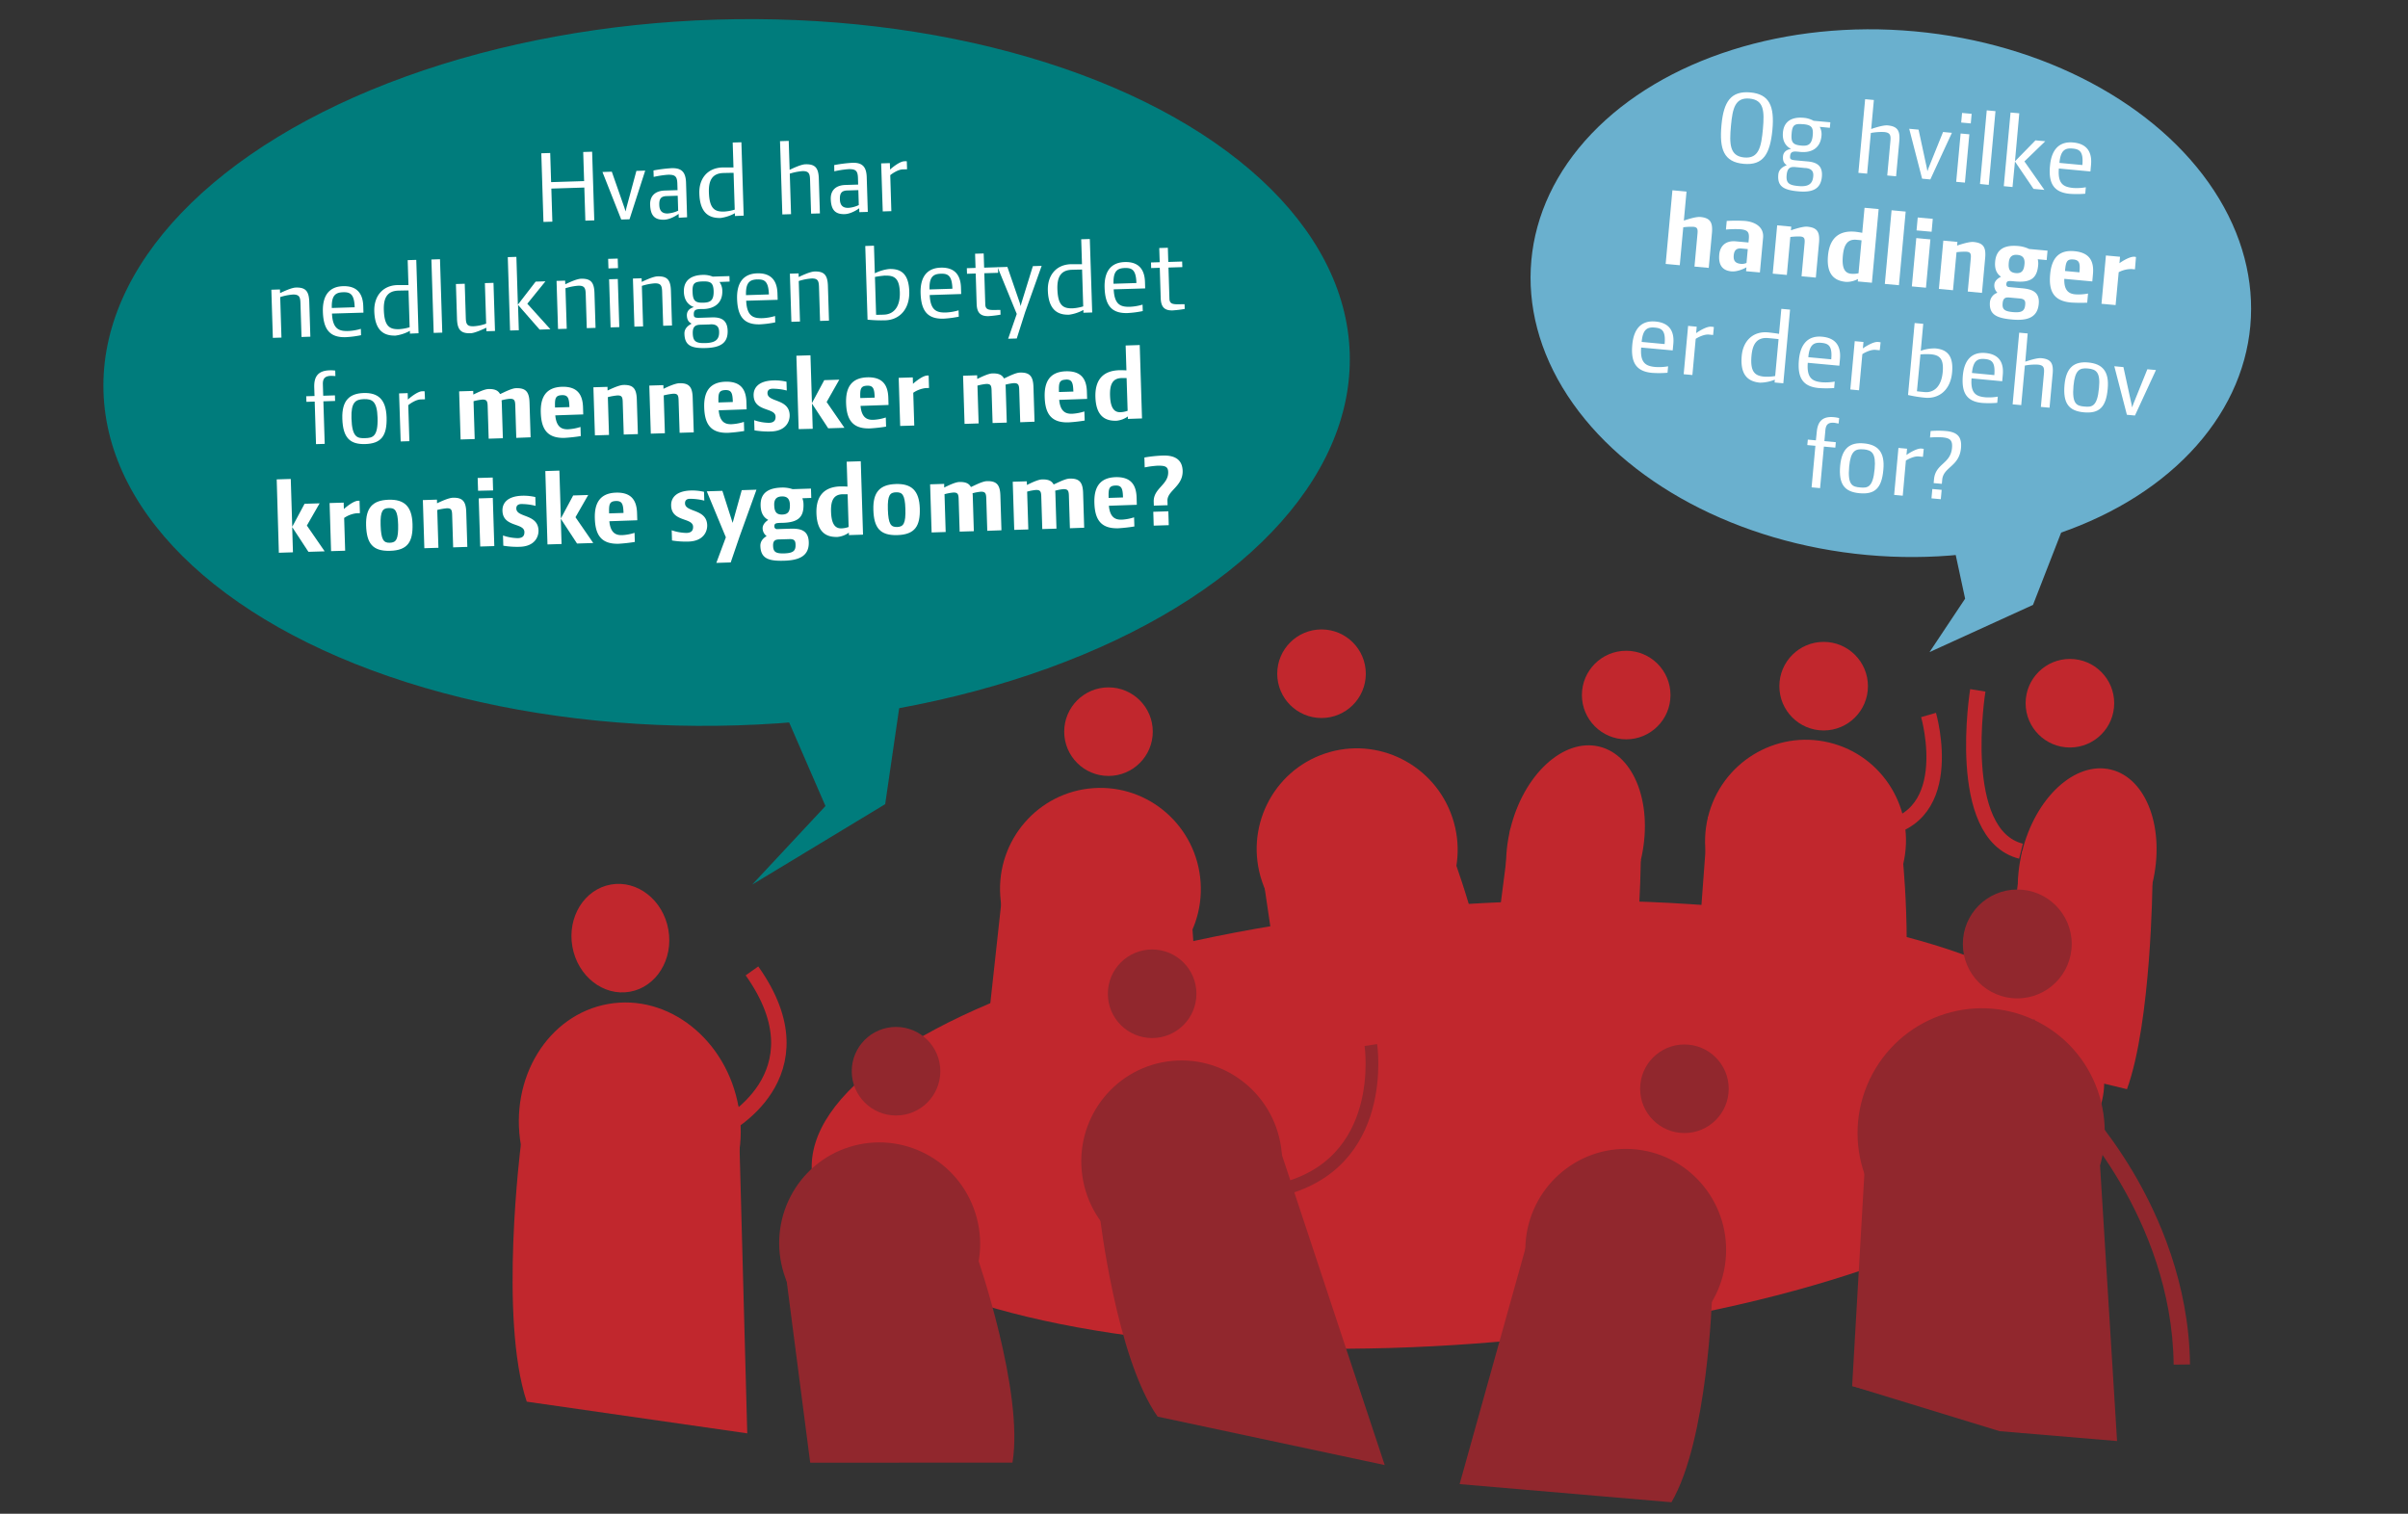 <svg id="Lag_1" data-name="Lag 1" xmlns="http://www.w3.org/2000/svg" viewBox="0 0 1120 704.15"><rect x="0" y="0" width="1120" height="704.15" fill="#333333" stroke="none"/><defs><style>.cls-1{fill:#007c7c;}.cls-2{fill:#c1272d;}.cls-3,.cls-5{fill:none;stroke-miterlimit:10;}.cls-3{stroke:#c1272d;stroke-width:7.19px;}.cls-4{fill:#91272d;}.cls-5{stroke:#91272d;stroke-width:5.91px;}.cls-6{fill:#fff;}.cls-7{fill:#6ab0ce;}</style></defs><title>NY workshop kronikere SVG</title><polygon class="cls-1" points="359.1 317.74 383.94 374.94 349.85 411.49 411.71 374.07 423.71 291.77 359.1 317.74"/><ellipse class="cls-2" cx="678.15" cy="523.1" rx="301.3" ry="102.14" transform="translate(-36.61 51.25) rotate(-4.21)"/><ellipse class="cls-2" cx="288.54" cy="436.39" rx="22.67" ry="25.32" transform="translate(-71.59 56.92) rotate(-10.03)"/><ellipse class="cls-2" cx="292.93" cy="523.95" rx="51.39" ry="57.82" transform="translate(-86.78 59.03) rotate(-10.03)"/><path class="cls-2" d="M347.56,666.74l-4.1-152.16-101.2,17.9S232,613.17,245,652Z"/><path class="cls-3" d="M336.05,524.5s48.36-24,13.7-72.88"/><circle class="cls-2" cx="848.21" cy="319.18" r="20.6"/><circle class="cls-2" cx="962.75" cy="327.11" r="20.6"/><ellipse class="cls-2" cx="839.73" cy="391.09" rx="47.04" ry="46.7" transform="translate(262.58 1115.66) rotate(-76.43)"/><path class="cls-2" d="M787.22,477l7.2-97.16,90.79,21.9s6.54,66.57-6.53,97.33Z"/><ellipse class="cls-2" cx="970.73" cy="403.66" rx="47.04" ry="31.2" transform="translate(350.63 1252.63) rotate(-76.43)"/><path class="cls-2" d="M928.19,491.94,940.49,396l60.65,14.64s-.55,64.86-11.85,96Z"/><circle class="cls-2" cx="756.37" cy="323.31" r="20.6"/><ellipse class="cls-2" cx="732.75" cy="392.97" rx="47.04" ry="31.2" transform="translate(178.86 1013.1) rotate(-76.43)"/><path class="cls-2" d="M690.21,481.25l12.29-95.93L763.15,400s-.54,64.85-11.84,96Z"/><path class="cls-2" d="M456.43,505.06,467,408.19l87.42,21.62s6.54,66.57-6.53,97.32Z"/><circle class="cls-2" cx="515.58" cy="340.34" r="20.6"/><ellipse class="cls-2" cx="511.85" cy="413.51" rx="46.7" ry="47.04" transform="translate(-27.29 36.27) rotate(-3.95)"/><path class="cls-2" d="M600.69,497.69l-14.21-96.41,90-1.12s23.12,62.76,18.23,95.82Z"/><circle class="cls-2" cx="614.66" cy="313.39" r="20.6"/><ellipse class="cls-2" cx="631.24" cy="395.11" rx="46.7" ry="47.04" transform="translate(-92.93 221.47) rotate(-18.56)"/><path class="cls-4" d="M678.89,690.35,712.36,570.5l83.95,32.59s-2,66.86-18.89,95.7Z"/><circle class="cls-4" cx="783.45" cy="506.45" r="20.6"/><ellipse class="cls-4" cx="756.18" cy="581.5" rx="47.04" ry="46.7" transform="translate(131.2 1302.15) rotate(-86.63)"/><path class="cls-4" d="M376.84,680.4l-12.52-96.64,90.06.46s22,63.16,16.54,96.13Z"/><circle class="cls-4" cx="416.76" cy="498.29" r="20.6"/><ellipse class="cls-4" cx="409.18" cy="578.38" rx="46.7" ry="47.04" transform="translate(-155.39 150.34) rotate(-17.55)"/><path class="cls-4" d="M644.05,681.49,592.38,525.62l-80.89,39.59s7.66,66.45,26.93,93.75Z"/><circle class="cls-4" cx="535.88" cy="462.26" r="20.6"/><ellipse class="cls-4" cx="549.65" cy="540.29" rx="46.7" ry="47.04" transform="translate(-71.7 84.27) rotate(-8.23)"/><circle class="cls-4" cx="938.27" cy="439.09" r="25.32"/><ellipse class="cls-4" cx="921.42" cy="526.69" rx="57.82" ry="57.4" transform="translate(51.41 1134.56) rotate(-64.69)"/><path class="cls-4" d="M861.46,644.71l8.24-142.93,103.79,49.07s-9.12,82-32.55,115.79Z"/><polygon class="cls-4" points="946.13 473.94 861.46 644.71 930.01 665.72 984.68 670.32 976.79 542.59 946.13 473.94"/><path class="cls-4" d="M1011,634.77c-.76-68.87-49.35-118-49.84-118.54l5.36-5.38c.52.53,13,13.08,25.77,34.64,11.78,19.92,25.89,51.57,26.31,89.2Z"/><path class="cls-5" d="M637.61,486.11s8.47,55.82-43.15,67.55"/><path class="cls-3" d="M897,332.58s15.1,52.09-27.38,53.6"/><ellipse class="cls-1" cx="337.95" cy="173.3" rx="289.96" ry="164.21" transform="translate(-5.21 10.55) rotate(-1.78)"/><path class="cls-6" d="M272.26,102.64l-.48-15.4-15.34.48.47,15.39-4.14.13-1-31.94,4.14-.13.42,13.55,15.35-.48-.42-13.54,4.15-.13,1,31.94Z"/><path class="cls-6" d="M292.8,102l-3.85.12L280.21,80l4.35-.14,5.92,16.93c.17.44.39,1.19.5,1.58h0c.09-.45.26-1.26.35-1.61L296,79.49l4.1-.13Z"/><path class="cls-6" d="M315.69,101.29l-.06-1.8c-.54.42-3.72,2.62-6.72,2.71-4.35.13-6.36-1.85-6.52-7-.11-3.6,1.85-6.41,6.85-6.57l5.9-.18-.09-3c-.11-3.35-.93-4.27-4.48-4.16a47.13,47.13,0,0,0-6.53,1l-.09-3a67.36,67.36,0,0,1,8.42-1.06c4.6-.14,6.56,1.75,6.72,6.75l.49,16.09Zm-.47-10.24-5.15.16c-2.8.08-3.51,1.46-3.42,4.16s1.32,4,3.92,3.93a13.67,13.67,0,0,0,4.86-1.3Z"/><path class="cls-6" d="M341.82,100.48l0-1.3a19.23,19.23,0,0,1-6.63,2.21c-4.95.15-9.62-1.86-9.91-11.3C325,83.19,329,78.11,336,77.9c1,0,4.15,0,5.15,0l-.36-11.6,4.05-.12,1.06,34.13Zm-.62-20.09c-.7,0-3.6.06-4.75.09-5.35.17-6.89,3.67-6.73,9,.25,7.79,2.84,9.07,7.14,8.93a21.24,21.24,0,0,0,4.87-.9Z"/><path class="cls-6" d="M377.25,99.38l-.48-15.79c-.09-2.8-.53-4-3.43-4a26.38,26.38,0,0,0-6,1.19l.59,18.84-4.05.13L362.8,65.66l4.05-.13L367.27,79c1.57-.75,5.32-2.52,7.32-2.58,4.6-.14,6.11,1.71,6.26,6.71l.5,16.14Z"/><path class="cls-6" d="M399.69,98.69l-.05-1.8c-.54.41-3.72,2.61-6.72,2.71-4.35.13-6.36-1.86-6.52-7-.11-3.59,1.85-6.41,6.85-6.56l5.9-.18-.09-3c-.11-3.35-.94-4.28-4.49-4.17a46.54,46.54,0,0,0-6.52,1L388,76.79a65.52,65.52,0,0,1,8.42-1.06c4.6-.15,6.56,1.74,6.71,6.74l.5,16.1Zm-.46-10.25-5.15.16c-2.8.09-3.51,1.46-3.43,4.16s1.33,4,3.93,3.93a13.32,13.32,0,0,0,4.86-1.3Z"/><path class="cls-6" d="M421.89,78.74l-2.05.06c-2.2.07-4.95,2-5.77,2.68l.51,16.74-4,.13L409.84,76l4.05-.13.09,3c1.22-1.14,4.59-3.79,6.59-3.85a8,8,0,0,1,1.2,0Z"/><path class="cls-6" d="M140.24,156.75,139.75,141c-.09-2.8-.52-4-3.42-4a25.27,25.27,0,0,0-6,1.19l.58,18.84-4,.13-.7-22.39,4-.13.05,1.7c1.58-.75,5.33-2.52,7.33-2.58,4.59-.14,6.1,1.71,6.26,6.71l.5,16.14Z"/><path class="cls-6" d="M154.41,145.86c.33,7.34,3.41,8.24,7.65,8.11a24.19,24.19,0,0,0,5.78-1l.09,2.95a47.07,47.07,0,0,1-7.08.92c-7.55.24-10.42-3.73-10.67-11.82-.23-7.4,2.84-11.7,9.34-11.9,6-.19,9.24,2.87,9.44,9.26l.09,3.05Zm5.14-9.92c-3.59.11-5.4,1.57-5.22,7.32l10.64-.33C164.78,136.68,162.8,135.84,159.55,135.94Z"/><path class="cls-6" d="M190.66,155.19l0-1.3A19.23,19.23,0,0,1,184,156.1c-5,.15-9.61-1.86-9.91-11.3-.21-6.9,3.79-12,10.73-12.19,1,0,4.15,0,5.16,0l-.36-11.6,4-.12,1.05,34.13ZM190,135.1c-.7,0-3.6.06-4.75.09-5.35.17-6.89,3.67-6.72,9,.24,7.79,2.83,9.06,7.13,8.93a21.13,21.13,0,0,0,4.87-.9Z"/><path class="cls-6" d="M201.71,154.85l-1.06-34.14,4-.13,1.06,34.14Z"/><path class="cls-6" d="M226.25,154.08l-.05-1.64c-1.58.74-5.38,2.51-7.33,2.57-4.6.15-6.15-1.71-6.31-6.7l-.5-16.2,4.1-.12.49,15.84c.08,2.8.52,4,3.47,3.94a20,20,0,0,0,6-1.23l-.59-18.85,4-.12.7,22.39Z"/><path class="cls-6" d="M237.24,153.74l-1.06-34.13,4-.13.69,22.24L249.14,131l4.55-.14-8.43,10.42L256,153.16l-5,.16-10.06-11.5.37,11.8Z"/><path class="cls-6" d="M272.92,152.64l-.49-15.79c-.08-2.8-.52-4-3.42-3.95a25.86,25.86,0,0,0-6,1.18l.59,18.85-4.05.12-.69-22.39,4-.12.06,1.7c1.57-.75,5.32-2.52,7.32-2.58,4.6-.14,6.11,1.71,6.26,6.71l.5,16.14Z"/><path class="cls-6" d="M283,124.86l-.14-4.45,4.45-.13.14,4.44Zm1,27.43-.7-22.39,4.05-.12.7,22.39Z"/><path class="cls-6" d="M308.46,151.54l-.49-15.8c-.09-2.8-.53-4-3.43-3.94a25.75,25.75,0,0,0-6,1.18l.58,18.85-4.05.12-.69-22.39,4.05-.12.05,1.7c1.58-.75,5.32-2.52,7.32-2.58,4.6-.15,6.11,1.71,6.26,6.71l.5,16.14Z"/><path class="cls-6" d="M334.64,131.17a7.1,7.1,0,0,1,1.32,4.06c.18,5.69-3.64,8.36-8.69,8.52l-1.25,0c-2,.06-3.39.25-3.32,2.4,0,1.25.2,1.75,2.55,1.68l5.85-.19c4.25-.13,7.19,1.13,7.34,6.18.18,5.85-3.51,7.86-10.1,8.07-6.85.21-9.85-1.2-10-6.6-.08-2.4,1.53-3.75,3.35-4.75-1.22-.62-2.15-1.54-2.22-3.89,0-1.5.71-3.07,3.28-3.8-2.73-1-4.55-3.26-4.67-7.11-.16-5.3,3.36-7.71,8.71-7.87a11,11,0,0,1,4.68.8l7.8-.24.08,2.55Zm-7.76-.26c-3.8.11-4.88.8-4.76,4.75.13,4.19,1.16,5.26,5.06,5.14,3-.09,4.88-.85,4.74-5.45C331.8,131.5,330.42,130.8,326.88,130.91Zm3.51,20-4.69.14c-2.6.08-3.57,1.16-3.48,4.11.12,3.85,1.74,4.55,6,4.42,4.55-.14,6.35-1.7,6.25-5.2C334.44,152.08,333.44,150.76,330.39,150.86Z"/><path class="cls-6" d="M347.06,139.89c.33,7.34,3.41,8.24,7.66,8.11a24,24,0,0,0,5.77-1l.09,2.95a47.07,47.07,0,0,1-7.07.92c-7.55.24-10.43-3.73-10.68-11.82-.23-7.4,2.84-11.7,9.34-11.9,6-.19,9.24,2.87,9.44,9.26l.1,3.05Zm5.15-9.92c-3.6.11-5.41,1.57-5.23,7.32l10.65-.33C357.43,130.71,355.46,129.87,352.21,130Z"/><path class="cls-6" d="M381.42,149.28l-.49-15.8c-.09-2.8-.52-4-3.42-3.94a25.86,25.86,0,0,0-6,1.18l.58,18.85-4,.12-.7-22.39,4.05-.13.05,1.7c1.58-.75,5.33-2.51,7.33-2.58,4.59-.14,6.1,1.72,6.26,6.71l.5,16.15Z"/><path class="cls-6" d="M411.68,149a64,64,0,0,1-8.17-.3l-1.06-34.28,4.05-.13.4,12.84a19.68,19.68,0,0,1,6.74-2c5.05-.15,9,1.83,9.27,10.37S418.17,148.84,411.68,149Zm.1-20.82a40.37,40.37,0,0,0-4.83.65l.54,17.6c.71,0,2.55,0,3.7-.07,3.9-.12,7.57-2.93,7.33-10.43C418.32,129.37,415.88,128.1,411.78,128.22Z"/><path class="cls-6" d="M432.42,137.24c.33,7.34,3.41,8.25,7.66,8.12a24.61,24.61,0,0,0,5.77-1l.09,2.95a50,50,0,0,1-7.08.92c-7.54.23-10.42-3.73-10.67-11.83-.23-7.4,2.84-11.7,9.34-11.9,6-.18,9.24,2.87,9.44,9.27l.09,3Zm5.15-9.91c-3.6.11-5.41,1.56-5.23,7.31l10.64-.33C442.79,128.06,440.81,127.22,437.57,127.33Z"/><path class="cls-6" d="M459.79,147.05c-4.6.14-5.44-2.59-5.54-5.88l-.43-13.95-4.05.13-.08-2.6,4.05-.13-.21-6.6,4-.12.21,6.6,6.44-.2.08,2.6-6.44.2.45,14.44c.08,2.7,1.73,2.75,5.73,2.63l1.3,0,.07,2.2A50,50,0,0,1,459.79,147.05Z"/><path class="cls-6" d="M476.79,145.27l-3.88,12.18-4,.12,4-11.53L464,124.3l4.55-.14,5.72,16.59c.16.49.34,1.19.45,1.58h.05a15.15,15.15,0,0,1,.4-1.61l5.23-16.92,4.09-.13Z"/><path class="cls-6" d="M503.91,145.48l0-1.3a19.35,19.35,0,0,1-6.64,2.21c-4.94.15-9.61-1.86-9.9-11.3-.21-6.9,3.78-12,10.73-12.19,1,0,4.15,0,5.15,0l-.36-11.6,4-.12L508,145.35Zm-.62-20.09c-.7,0-3.6.06-4.75.1-5.35.16-6.89,3.66-6.73,9,.24,7.8,2.83,9.07,7.13,8.93a21.34,21.34,0,0,0,4.88-.9Z"/><path class="cls-6" d="M518,134.59c.33,7.34,3.41,8.24,7.65,8.11a24,24,0,0,0,5.77-1l.1,3a47.07,47.07,0,0,1-7.08.92c-7.55.24-10.42-3.73-10.67-11.82-.23-7.4,2.84-11.7,9.34-11.9,6-.19,9.24,2.87,9.44,9.26l.09,3Zm5.14-9.92c-3.59.11-5.4,1.57-5.22,7.32l10.64-.33C528.4,125.41,526.42,124.57,523.17,124.67Z"/><path class="cls-6" d="M545.39,144.39c-4.59.15-5.43-2.58-5.53-5.88l-.43-13.94-4,.12-.08-2.6,4.05-.12-.21-6.6,4-.12.2,6.6,6.45-.2.08,2.6-6.44.2.44,14.44c.09,2.7,1.74,2.75,5.74,2.62l1.3,0,.07,2.2A50.19,50.19,0,0,1,545.39,144.39Z"/><path class="cls-6" d="M156,174.92c-.35,0-1.6-.1-2.05-.09-2.9.09-3.86,1.32-3.78,4l.16,5.25,5.45-.17.08,2.6-5.45.17.62,19.79-4.05.13-.61-19.8-3.85.12-.08-2.6,3.85-.12-.13-3.94c-.14-4.55,1.31-7.85,7.16-8a16.47,16.47,0,0,1,2.6.12Z"/><path class="cls-6" d="M169.89,206.56c-7.2.22-10.4-3-10.67-11.83-.27-8.55,3.44-11.71,9.93-11.91s10.39,2.73,10.66,11.27C180.08,202.94,177.14,206.33,169.89,206.56Zm-.65-20.9c-3.9.13-6,1.44-5.77,8.94.27,9,2.84,9.32,6.33,9.21s6.09-.59,5.81-9.59C175.38,186.73,173.19,185.54,169.24,185.66Z"/><path class="cls-6" d="M197.66,185.74l-2,.06c-2.2.07-4.94,1.95-5.77,2.68l.52,16.74-4.05.13L185.62,183l4-.13.1,3c1.21-1.14,4.58-3.79,6.58-3.86a9.45,9.45,0,0,1,1.2,0Z"/><path class="cls-6" d="M240.13,203.68l-.47-15.19c-.07-2.3-.49-3-2.44-3a21.11,21.11,0,0,0-3.93.72c.06.45.08,1,.1,1.5l.5,16.14-6.6.21-.47-15.2c-.07-2.3-.45-3-2.4-3a24.14,24.14,0,0,0-4.17.77l.54,17.6-6.55.2-.69-22.39,6.55-.2.05,1.7c1.58-.75,5-2.51,7-2.57,2.85-.09,4.53.61,5.43,2.33l.4-.16c1.57-.7,5-2.51,7-2.57,4.6-.14,6.16,1.71,6.31,6.71l.5,16.14Z"/><path class="cls-6" d="M258.27,193.21c.53,5.89,3.45,6.55,6,6.47A22.42,22.42,0,0,0,270,198.6l.13,4.25a73.21,73.21,0,0,1-7.48.83c-8.24.26-10.88-4.21-11.12-11.76-.21-6.95,2.24-11.73,9.79-12,6.9-.21,9.65,3.25,9.85,9.45l.1,3.4Zm3.11-9.4c-3.1.1-3.36,1.55-3.23,5.65v.1l6.7-.2C264.72,185.26,264.23,183.72,261.38,183.81Z"/><path class="cls-6" d="M290.11,202.13l-.47-15.19c-.07-2.3-.45-3-2.4-3a27.66,27.66,0,0,0-4.52.79l.54,17.59-6.55.2L276,180.15l6.55-.2.05,1.7c1.58-.75,5.32-2.52,7.32-2.58,4.6-.14,6.11,1.71,6.27,6.71l.5,16.14Z"/><path class="cls-6" d="M316.1,201.32l-.48-15.19c-.07-2.3-.44-3-2.39-3a30.39,30.39,0,0,0-4.53.79l.55,17.6-6.55.2L302,179.35l6.54-.2.06,1.7c1.57-.75,5.32-2.52,7.32-2.58,4.6-.15,6.11,1.71,6.26,6.71l.5,16.14Z"/><path class="cls-6" d="M334.28,190.86c.53,5.88,3.45,6.54,6,6.46a22.3,22.3,0,0,0,5.72-1.07l.13,4.24a72.83,72.83,0,0,1-7.47.84c-8.25.25-10.89-4.22-11.12-11.77-.22-6.94,2.23-11.72,9.78-12,6.9-.21,9.66,3.26,9.85,9.45l.1,3.4Zm3.11-9.41c-3.1.1-3.35,1.56-3.23,5.66v.1l6.69-.21C340.74,182.9,340.24,181.37,337.39,181.45Z"/><path class="cls-6" d="M358.6,200.71a38.76,38.76,0,0,1-7.68-.52l-.14-4.74a22,22,0,0,0,6.89,1.23c1.95-.06,3.13-.84,3.06-2.89-.13-4.35-10-2.09-10.21-9.84-.11-3.5,2.24-6.83,9.29-7a23.72,23.72,0,0,1,6,.61l.13,4.1a26.29,26.29,0,0,0-6.68-.84c-1.65.05-2.33.87-2.29,2.12.14,4.3,10.08,2.39,10.32,10.14C367.36,196.18,365.44,200.5,358.6,200.71Z"/><path class="cls-6" d="M371.47,199.61l-1.06-34.14,6.55-.2.69,22.24,5.72-10.68,7-.22L384.48,187l8.28,12-7.55.23-7.56-11.52.36,11.75Z"/><path class="cls-6" d="M400.25,188.81c.53,5.89,3.45,6.55,6,6.47A22.42,22.42,0,0,0,412,194.2l.13,4.25a73.21,73.21,0,0,1-7.48.83c-8.24.26-10.88-4.21-11.12-11.76-.21-7,2.24-11.73,9.79-12,6.89-.21,9.65,3.25,9.85,9.45l.1,3.4Zm3.11-9.4c-3.1.1-3.36,1.55-3.23,5.65v.1l6.7-.2C406.7,180.86,406.21,179.32,403.36,179.41Z"/><path class="cls-6" d="M432.1,180.47l-1.55.05a12.89,12.89,0,0,0-5.78,2.18l.47,15.24-6.55.2L418,175.75l6.55-.2.09,3c1.22-1.14,4.59-3.79,6.58-3.86a3.26,3.26,0,0,1,.71,0Z"/><path class="cls-6" d="M474.52,196.41l-.47-15.19c-.07-2.3-.5-3-2.45-3a21.26,21.26,0,0,0-3.93.72,13.28,13.28,0,0,1,.1,1.49l.5,16.15-6.6.2-.47-15.19c-.07-2.3-.44-3-2.39-3a25.15,25.15,0,0,0-4.18.78l.55,17.59-6.55.21-.69-22.39,6.54-.21.06,1.7c1.57-.75,5-2.5,7-2.57,2.85-.08,4.52.61,5.42,2.34l.4-.16c1.58-.7,5-2.51,7-2.57,4.6-.14,6.16,1.71,6.32,6.71l.5,16.14Z"/><path class="cls-6" d="M492.65,186c.53,5.88,3.46,6.54,6,6.47a22.82,22.82,0,0,0,5.71-1.08l.14,4.24a73.08,73.08,0,0,1-7.48.84c-8.25.25-10.89-4.22-11.12-11.76-.22-6.95,2.24-11.73,9.78-12,6.9-.22,9.66,3.25,9.85,9.45l.11,3.39Zm3.11-9.4c-3.1.09-3.35,1.55-3.22,5.65v.1l6.7-.21C499.11,178,498.61,176.46,495.76,176.55Z"/><path class="cls-6" d="M524.59,194.86l0-1.15a10.81,10.81,0,0,1-5.24,2c-4,.12-9.54-.91-9.85-11-.23-7.3,2.87-12.25,11.12-12.5,1,0,2.3,0,3.3.09l-.36-11.59,6.55-.21,1.06,34.14Zm-.59-19c-.7,0-1.25,0-2.4,0-4.25.14-5.45,3.18-5.3,8.12.18,5.9,2,7.85,4.84,7.76a10.87,10.87,0,0,0,3.34-.66Z"/><path class="cls-6" d="M129.7,257.12l-1-34.13,6.54-.2.69,22.24,5.73-10.69,7-.21-5.93,10.33,8.28,12-7.55.23-7.56-11.52.36,11.74Z"/><path class="cls-6" d="M167.4,238.7l-1.55.05a12.72,12.72,0,0,0-5.78,2.18l.47,15.24-6.55.2L153.3,234l6.55-.2.09,3c1.21-1.14,4.58-3.8,6.58-3.86a3.14,3.14,0,0,1,.7,0Z"/><path class="cls-6" d="M181.45,256.22c-8.14.25-10.91-3.46-11.17-11.76s3.09-11.75,10.44-12,10.9,3.11,11.15,11.31S189.65,256,181.45,256.22Zm-.61-19.89c-2.8.09-4,1.28-3.81,7.92.21,6.85,1.36,8.31,4.31,8.22s4-1.62,3.84-8.47C185,237.35,183.68,236.24,180.84,236.33Z"/><path class="cls-6" d="M210.77,254.61l-.47-15.19c-.08-2.3-.45-3-2.4-3a30.39,30.39,0,0,0-4.53.79l.55,17.6-6.55.2-.69-22.39,6.55-.21.05,1.7c1.58-.75,5.32-2.51,7.32-2.58,4.6-.14,6.11,1.72,6.26,6.71l.5,16.15Z"/><path class="cls-6" d="M222.36,228.29l-.19-5.95,7-.21.18,6Zm1,25.93-.7-22.39,6.55-.2.7,22.39Z"/><path class="cls-6" d="M241.77,254.35a39.42,39.42,0,0,1-7.67-.51l-.15-4.75a22.37,22.37,0,0,0,6.9,1.24c2-.06,3.12-.85,3.06-2.9-.14-4.35-10-2.09-10.21-9.84-.11-3.49,2.24-6.82,9.29-7a24.28,24.28,0,0,1,6,.62l.12,4.1a26.22,26.22,0,0,0-6.68-.85c-1.64.05-2.32.87-2.28,2.12.13,4.3,10.08,2.39,10.32,10.14C250.54,249.83,248.62,254.14,241.77,254.35Z"/><path class="cls-6" d="M254.64,253.25l-1-34.13,6.54-.21.69,22.25,5.72-10.69,7-.22-5.93,10.34,8.27,12-7.54.24-7.56-11.53.36,11.75Z"/><path class="cls-6" d="M283.42,242.46c.54,5.88,3.46,6.54,6,6.46a22.3,22.3,0,0,0,5.72-1.07l.13,4.24a73.08,73.08,0,0,1-7.48.84c-8.25.25-10.89-4.22-11.12-11.77-.22-6.94,2.24-11.72,9.78-12,6.9-.21,9.66,3.26,9.85,9.45l.11,3.4Zm3.11-9.41c-3.09.1-3.35,1.56-3.22,5.66v.1l6.7-.21C289.88,234.5,289.38,233,286.53,233.05Z"/><path class="cls-6" d="M320.23,251.92a39.42,39.42,0,0,1-7.67-.51l-.14-4.75a22.25,22.25,0,0,0,6.89,1.24c1.95-.06,3.12-.85,3.06-2.9-.13-4.35-10-2.09-10.21-9.84-.11-3.5,2.24-6.82,9.29-7a24.17,24.17,0,0,1,6,.62l.13,4.09a26.75,26.75,0,0,0-6.68-.84c-1.65,0-2.33.87-2.29,2.12.13,4.3,10.08,2.39,10.32,10.14C329,247.4,327.08,251.71,320.23,251.92Z"/><path class="cls-6" d="M344,249.53l-4.13,12.09-6.69.21,4.43-11.9-8.87-21.39,7.25-.22,4.77,14.91L345,228l6.84-.21Z"/><path class="cls-6" d="M373.19,231.77a8,8,0,0,1,.53,2.73c.19,6.15-2.54,8.49-9.73,8.71l-.5,0c-2.45.07-3.35.15-3.31,1.6a1.19,1.19,0,0,0,1.29,1.31l6.1-.19c4.65-.14,8.43.64,8.6,6.24.2,6.49-4.54,8.44-11.34,8.65-7,.22-11-.81-11.17-6.85-.06-2.05,1.14-3.54,2.91-4.6a4.57,4.57,0,0,1-1.86-3.69c0-1.45,1.11-2.89,2.63-3.83-2.24-1.19-3.45-3.25-3.56-6.65-.18-5.75,3.4-8.21,9.7-8.4a14.24,14.24,0,0,1,5.17.74l8.55-.27.13,4.35Zm-6,19-4.9.15c-1.9.06-2.78.73-2.71,3,.09,2.75,1.17,3.62,5.16,3.5,4.15-.13,5.37-1.17,5.28-4C370,251.63,369.52,250.69,367.17,250.77Zm-3.57-19.85c-2,.06-3.62.91-3.52,4,.08,2.8.79,4.53,3.79,4.43s3.59-1.86,3.5-4.66C367.28,231.6,365.65,230.85,363.6,230.92Z"/><path class="cls-6" d="M394.83,248.91l0-1.15a10.86,10.86,0,0,1-5.24,2c-3.95.13-9.53-.9-9.85-11-.22-7.3,2.88-12.24,11.12-12.5,1,0,2.31,0,3.31.1l-.36-11.6,6.55-.2,1.05,34.14Zm-.59-19c-.7,0-1.25,0-2.4,0-4.25.13-5.46,3.17-5.31,8.12.19,5.9,2,7.84,4.85,7.75a10.77,10.77,0,0,0,3.33-.65Z"/><path class="cls-6" d="M417.39,248.91c-8.15.25-10.92-3.46-11.17-11.76s3.08-11.75,10.43-12,10.9,3.11,11.16,11.31S425.58,248.66,417.39,248.91ZM416.77,229c-2.8.08-4,1.27-3.81,7.92.22,6.85,1.36,8.31,4.31,8.22s4.05-1.62,3.84-8.47C420.9,230,419.62,228.93,416.77,229Z"/><path class="cls-6" d="M459.2,246.91l-.47-15.19c-.08-2.3-.5-3-2.45-3a21.22,21.22,0,0,0-3.93.73,13,13,0,0,1,.1,1.49l.5,16.15-6.6.2-.47-15.19c-.07-2.3-.44-3-2.39-3a25,25,0,0,0-4.18.78l.54,17.59-6.54.21-.7-22.39,6.55-.21,0,1.7c1.58-.75,5-2.5,7-2.57,2.85-.08,4.52.61,5.42,2.34l.4-.17c1.58-.7,5-2.5,7-2.56,4.6-.15,6.16,1.71,6.31,6.71l.5,16.14Z"/><path class="cls-6" d="M497.63,245.72l-.47-15.19c-.07-2.3-.5-3-2.45-3a20.42,20.42,0,0,0-3.93.73,13,13,0,0,1,.1,1.49l.5,16.15-6.6.2-.47-15.19c-.07-2.3-.44-3-2.39-3a23.24,23.24,0,0,0-4.18.78l.55,17.59-6.55.2-.7-22.39,6.55-.2.05,1.7c1.58-.75,5-2.51,7-2.57,2.85-.09,4.52.61,5.42,2.34l.4-.17c1.58-.7,5-2.5,7-2.56,4.6-.15,6.16,1.71,6.31,6.7l.5,16.15Z"/><path class="cls-6" d="M515.76,235.26c.53,5.88,3.45,6.54,6,6.46a21.91,21.91,0,0,0,5.72-1.08l.14,4.25a73.08,73.08,0,0,1-7.48.84c-8.25.25-10.89-4.22-11.12-11.77-.22-6.94,2.23-11.72,9.78-12,6.9-.21,9.66,3.26,9.85,9.45l.1,3.4Zm3.11-9.41c-3.1.1-3.35,1.56-3.23,5.66v.1l6.69-.21C522.22,227.3,521.72,225.76,518.87,225.85Z"/><path class="cls-6" d="M543,233l.07,2-6.4.2-.06-1.8c-.19-6.3,6.91-7.87,6.73-13.82-.08-2.5-1.3-3.06-5.2-2.94a43.47,43.47,0,0,0-5.72.78l-.15-4.6a62.31,62.31,0,0,1,8.53-.91c5.3-.17,9.1,1.62,9.27,7.11C550.25,226.28,542.8,228.21,543,233Zm-6.39,11.51-.2-6.45,7-.22.2,6.45Z"/><path class="cls-3" d="M919.91,321.13S909,388.11,940,395.94"/><ellipse class="cls-7" cx="879.45" cy="136.37" rx="122.29" ry="167.9" transform="translate(663.34 999.69) rotate(-84.76)"/><polygon class="cls-7" points="901.69 221.31 914.01 278.48 897.46 303.33 945.58 281.38 975.73 203.92 901.69 221.31"/><path class="cls-6" d="M811,76.21c-9.27-.85-11.35-6.81-10.32-18,1-11,4.45-16,13.37-15.22s11.34,6.35,10.33,17.39C823.29,71.57,820.17,77.05,811,76.21Zm2.78-30.35c-6.76-.62-7.94,4.48-8.69,12.71-.77,8.38-.63,14.05,6.18,14.68s7.93-4.94,8.7-13.32C820.67,51.71,820.49,46.48,813.73,45.86Z"/><path class="cls-6" d="M846.38,59a7.17,7.17,0,0,1,.82,4.22c-.52,5.72-4.66,7.92-9.72,7.46l-1.26-.12c-2-.18-3.42-.16-3.61,2-.12,1.25,0,1.77,2.34,2l5.86.54c4.26.39,7,2,6.58,7.08-.54,5.87-4.47,7.43-11.09,6.82-6.86-.63-9.68-2.4-9.18-7.82.22-2.41,2-3.56,3.93-4.34-1.14-.77-1.95-1.8-1.74-4.16.14-1.5,1.08-3,3.75-3.4-2.6-1.35-4.15-3.82-3.79-7.68.49-5.32,4.3-7.29,9.66-6.8a11.14,11.14,0,0,1,4.58,1.38l7.81.71-.23,2.56Zm-6.66,19.17L835,77.71c-2.61-.24-3.7.72-4,3.68-.36,3.86,1.18,4.76,5.48,5.15,4.56.42,6.55-.91,6.88-4.42C843.6,79.86,842.78,78.42,839.72,78.14Zm-1.06-20.38c-3.81-.35-5,.2-5.33,4.16-.39,4.22.51,5.41,4.42,5.77,3,.27,5-.25,5.39-4.87C843.5,59,842.21,58.08,838.66,57.76Z"/><path class="cls-6" d="M877.79,81.63l1.46-15.85c.26-2.81,0-4.1-2.94-4.37a27,27,0,0,0-6.15.45l-1.73,18.91-4.06-.37,3.14-34.26,4.06.37L870.33,60c1.67-.55,5.63-1.86,7.63-1.67,4.61.42,5.89,2.46,5.43,7.47L881.9,82Z"/><path class="cls-6" d="M897.83,83.47,894,83.11,888,59.9l4.36.4L896.17,78c.11.47.24,1.24.3,1.65h0c.14-.44.42-1.22.55-1.56l6.73-16.69,4.11.38Z"/><path class="cls-6" d="M909.86,84.57l2.06-22.47,4.06.37-2.06,22.47ZM912.18,57l.41-4.46,4.46.41-.41,4.46Z"/><path class="cls-6" d="M920.93,85.58l3.14-34.25,4.06.37L925,86Z"/><path class="cls-6" d="M932,86.6l3.14-34.26,4.06.37-2,22.32,9.53-9.74,4.56.41-9.7,9.38,9.29,13.25-5.06-.47-8.63-12.73L936.06,87Z"/><path class="cls-6" d="M957.61,78.38C957,85.76,960,87,964.26,87.43a24.28,24.28,0,0,0,5.89-.32l-.27,3a46.53,46.53,0,0,1-7.18.05c-7.57-.69-10-5-9.2-13.13.68-7.43,4.27-11.35,10.78-10.75,6,.55,8.88,4,8.29,10.42l-.28,3.06ZM964,69.1c-3.61-.33-5.59.9-6.12,6.67l10.67,1C969.1,70.48,967.23,69.39,964,69.1Z"/><path class="cls-6" d="M788.13,124l1.4-15.24c.21-2.31-.07-3.1-2-3.27a29.55,29.55,0,0,0-4.62.23l-1.62,17.66-6.56-.61,3.14-34.26,6.56.61-1.24,13.49c1.67-.56,5.63-1.86,7.64-1.68,4.6.42,5.88,2.46,5.42,7.48l-1.48,16.2Z"/><path class="cls-6" d="M812.13,126.16l.17-1.81c-.59.35-4,2.16-7,1.88-5-.45-6-4-5.64-7.9.33-3.56,2.67-6.53,7.68-6.07l5.91.54.14-1.46c.31-3.36-.41-4.38-4-4.71a48.24,48.24,0,0,0-6.63.15l.37-4a68.06,68.06,0,0,1,8.54,0c4.61.42,8.83,2.79,8.37,7.8l-1.48,16.15Zm.79-10.3-2.95-.27c-2.56-.24-3.39,1.15-3.58,3.16-.24,2.71.87,3.77,3.48,4a5.62,5.62,0,0,0,2.46-.43Z"/><path class="cls-6" d="M837.93,128.52l1.4-15.25c.21-2.31-.07-3.09-2-3.27a29,29,0,0,0-4.62.24l-1.62,17.65-6.56-.6,2.06-22.47,6.56.6-.16,1.71c1.67-.56,5.63-1.87,7.63-1.68,4.61.42,5.89,2.46,5.43,7.48l-1.48,16.2Z"/><path class="cls-6" d="M864.08,130.92l.11-1.15a10.94,10.94,0,0,1-5.48,1.36c-4-.36-9.41-2.07-8.48-12.2.67-7.33,4.37-11.89,12.64-11.14,1,.1,2.3.32,3.29.51l1.07-11.64,6.56.6-3.14,34.26Zm1.76-19.11c-.7-.12-1.25-.17-2.4-.27-4.26-.39-5.84,2.5-6.3,7.46-.54,5.92,1,8.09,3.89,8.35a10.83,10.83,0,0,0,3.4-.24Z"/><path class="cls-6" d="M876.66,132.07l3.14-34.26,6.56.61-3.14,34.25Z"/><path class="cls-6" d="M889.23,133.23l2.07-22.48,6.56.61-2.06,22.47Zm2.19-26.06.55-6,7,.63-.54,6Z"/><path class="cls-6" d="M915.24,135.61l1.39-15.25c.22-2.31-.07-3.09-2-3.27a30.6,30.6,0,0,0-4.62.23L908.37,135l-6.56-.6,2.06-22.47,6.56.6-.15,1.7c1.66-.55,5.62-1.86,7.63-1.67,4.61.42,5.88,2.46,5.42,7.47l-1.48,16.21Z"/><path class="cls-6" d="M947.78,120.59a8,8,0,0,1,.2,2.8c-.56,6.17-3.58,8.17-10.79,7.51l-.5-.05c-2.46-.23-3.36-.26-3.5,1.2a1.2,1.2,0,0,0,1.13,1.47l6.11.56c4.66.42,8.34,1.67,7.82,7.29-.59,6.52-5.57,7.88-12.38,7.26-7-.64-10.87-2.16-10.31-8.23a5.14,5.14,0,0,1,3.47-4.23,4.61,4.61,0,0,1-1.41-3.93c.13-1.45,1.46-2.75,3.1-3.51-2.09-1.45-3.05-3.66-2.74-7.08.53-5.76,4.41-7.79,10.72-7.21a14.5,14.5,0,0,1,5.08,1.38l8.56.78-.4,4.37Zm-8.34,18.25-4.91-.45c-1.9-.17-2.86.4-3.07,2.65-.25,2.76.72,3.76,4.72,4.13,4.16.38,5.51-.51,5.77-3.37C942.11,140.05,941.8,139.06,939.44,138.84Zm-1.12-20.28c-2-.19-3.73.46-4,3.57-.26,2.81.23,4.63,3.23,4.9s3.82-1.42,4.08-4.23C941.91,119.69,940.38,118.75,938.32,118.56Z"/><path class="cls-6" d="M960.14,129.71c-.2,5.95,2.64,7,5.19,7.21a22.7,22.7,0,0,0,5.85-.38l-.39,4.26a73.34,73.34,0,0,1-7.57-.08c-8.27-.76-10.35-5.55-9.66-13.13.64-7,3.68-11.45,11.24-10.75,6.92.63,9.24,4.44,8.67,10.66l-.31,3.41Zm4.26-9c-3.11-.29-3.54,1.14-3.92,5.25v.1l6.71.62C967.56,122.55,967.25,121,964.4,120.7Z"/><path class="cls-6" d="M993,125.29l-1.56-.14a12.69,12.69,0,0,0-6,1.47L984,141.91l-6.56-.6,2.06-22.47,6.56.6-.27,3c1.35-1,5-3.23,7-3a3.29,3.29,0,0,1,.69.12Z"/><path class="cls-6" d="M763.33,161.66c-.58,7.38,2.38,8.66,6.64,9.05a24.24,24.24,0,0,0,5.89-.32l-.27,3a46.53,46.53,0,0,1-7.18.05c-7.56-.69-9.95-5-9.2-13.13.68-7.43,4.27-11.35,10.79-10.75,6,.55,8.87,4,8.29,10.42L778,163Zm6.35-9.28c-3.6-.34-5.59.9-6.12,6.67l10.68,1C774.81,153.76,772.94,152.67,769.68,152.38Z"/><path class="cls-6" d="M796.8,155.82l-2-.19c-2.21-.2-5.18,1.35-6.1,2l-1.54,16.81-4.05-.37,2.06-22.48,4,.38-.27,3c1.35-1,5-3.23,7.05-3a8.7,8.7,0,0,1,1.2.16Z"/><path class="cls-6" d="M825.39,177.92l.12-1.31a19.21,19.21,0,0,1-6.9,1.39c-5-.45-9.37-3-8.5-12.51.63-6.92,5.25-11.51,12.21-10.87,1,.09,4.15.48,5.14.68l1.07-11.64,4.06.37-3.14,34.26Zm1.85-20.17c-.7-.11-3.6-.38-4.76-.48-5.36-.49-7.33,2.82-7.82,8.13-.71,7.83,1.72,9.42,6,9.81a21.53,21.53,0,0,0,5-.3Z"/><path class="cls-6" d="M840.83,168.76c-.58,7.38,2.39,8.67,6.65,9.06a24.19,24.19,0,0,0,5.88-.32l-.27,3a49.37,49.37,0,0,1-7.18,0c-7.56-.7-9.94-5-9.2-13.14C837.39,160,841,156,847.5,156.63c6,.55,8.88,4,8.29,10.42l-.28,3.06Zm6.36-9.28c-3.61-.33-5.59.91-6.12,6.67l10.67,1C852.31,160.86,850.44,159.78,847.19,159.48Z"/><path class="cls-6" d="M874.3,162.93l-2-.19c-2.21-.2-5.18,1.35-6.09,2l-1.54,16.81-4.06-.38,2.06-22.47,4.06.37-.28,3c1.35-1,5.05-3.23,7.05-3a8.7,8.7,0,0,1,1.2.16Z"/><path class="cls-6" d="M895.36,185a61.3,61.3,0,0,1-7.9-1.26l3.07-33.47,4,.36-1.15,12.54a19,19,0,0,1,6.79-1.1c4.93.45,8.55,2.85,7.78,11.19S901.7,185.6,895.36,185ZM898,164.79a37.87,37.87,0,0,0-4.77.06L891.6,182c.68.11,2.48.28,3.61.38,3.8.35,7.7-2,8.37-9.27C904.18,166.69,902,165.16,898,164.79Z"/><path class="cls-6" d="M917,176c-.56,7.18,2.33,8.43,6.47,8.81a24.15,24.15,0,0,0,5.74-.31l-.26,2.88a47,47,0,0,1-7,.05c-7.36-.68-9.68-4.88-9-12.78.66-7.22,4.16-11,10.5-10.45,5.86.53,8.65,3.89,8.08,10.14l-.27,3Zm6.19-9c-3.51-.32-5.44.88-6,6.49l10.4,1C928.13,168.35,926.31,167.29,923.14,167Z"/><path class="cls-6" d="M949.24,189.28l1.42-15.42c.25-2.74,0-4-2.86-4.25a25.76,25.76,0,0,0-6,.43l-1.69,18.4-4-.36,3.05-33.33,3.95.36L942,168.24c1.63-.54,5.48-1.81,7.43-1.63,4.49.41,5.74,2.39,5.29,7.27l-1.45,15.76Z"/><path class="cls-6" d="M969.24,191.8c-7-.65-9.76-4.15-9-12.78.77-8.35,4.75-11,11.09-10.4s9.78,3.9,9,12.24C979.58,189.5,976.31,192.45,969.24,191.8Zm1.87-20.4c-3.81-.35-6,.68-6.69,8-.81,8.78,1.65,9.4,5.06,9.71s6,.16,6.79-8.62C977,173.17,975,171.76,971.11,171.4Z"/><path class="cls-6" d="M993,193.28l-3.75-.34-5.85-22.58,4.24.39,3.74,17.17c.11.45.23,1.2.3,1.6h0c.14-.43.41-1.2.54-1.53l6.55-16.23,4,.37Z"/><path class="cls-6" d="M855.17,197c-.34,0-1.55-.29-2-.33-2.82-.26-3.91.82-4.15,3.4l-.47,5.13,5.32.49-.23,2.53-5.32-.48-1.77,19.32-3.95-.37,1.77-19.32-3.76-.34.24-2.54,3.75.34L845,201c.4-4.44,2.21-7.47,7.92-6.95a16,16,0,0,1,2.51.43Z"/><path class="cls-6" d="M864.89,229.43c-7-.65-9.75-4.15-9-12.78.76-8.35,4.74-11,11.09-10.4s9.78,3.9,9,12.24C875.24,227.13,872,230.08,864.89,229.43Zm1.87-20.4c-3.8-.35-6,.68-6.68,8-.81,8.78,1.64,9.4,5.06,9.71s6,.16,6.79-8.62C872.6,210.8,870.62,209.38,866.76,209Z"/><path class="cls-6" d="M894.39,212.5l-2-.18c-2.14-.2-5,1.31-5.93,1.91L885,230.58l-4-.37,2-21.85,4,.36-.27,2.93c1.32-1,4.91-3.14,6.86-3a10,10,0,0,1,1.17.16Z"/><path class="cls-6" d="M903.36,223.11l-.18,1.95-3.81-.34.17-1.76c.68-7.42,7.68-7.07,8.37-14.58.34-3.71-1-4.62-4.57-4.95a44.5,44.5,0,0,0-5.66.07l.28-3a42.44,42.44,0,0,1,7.13,0c5.17.48,7.49,2.56,7,7.93C911.3,217.05,903.9,217.21,903.36,223.11Zm-5,8.7.4-4.34,4.34.39-.4,4.35Z"/></svg>